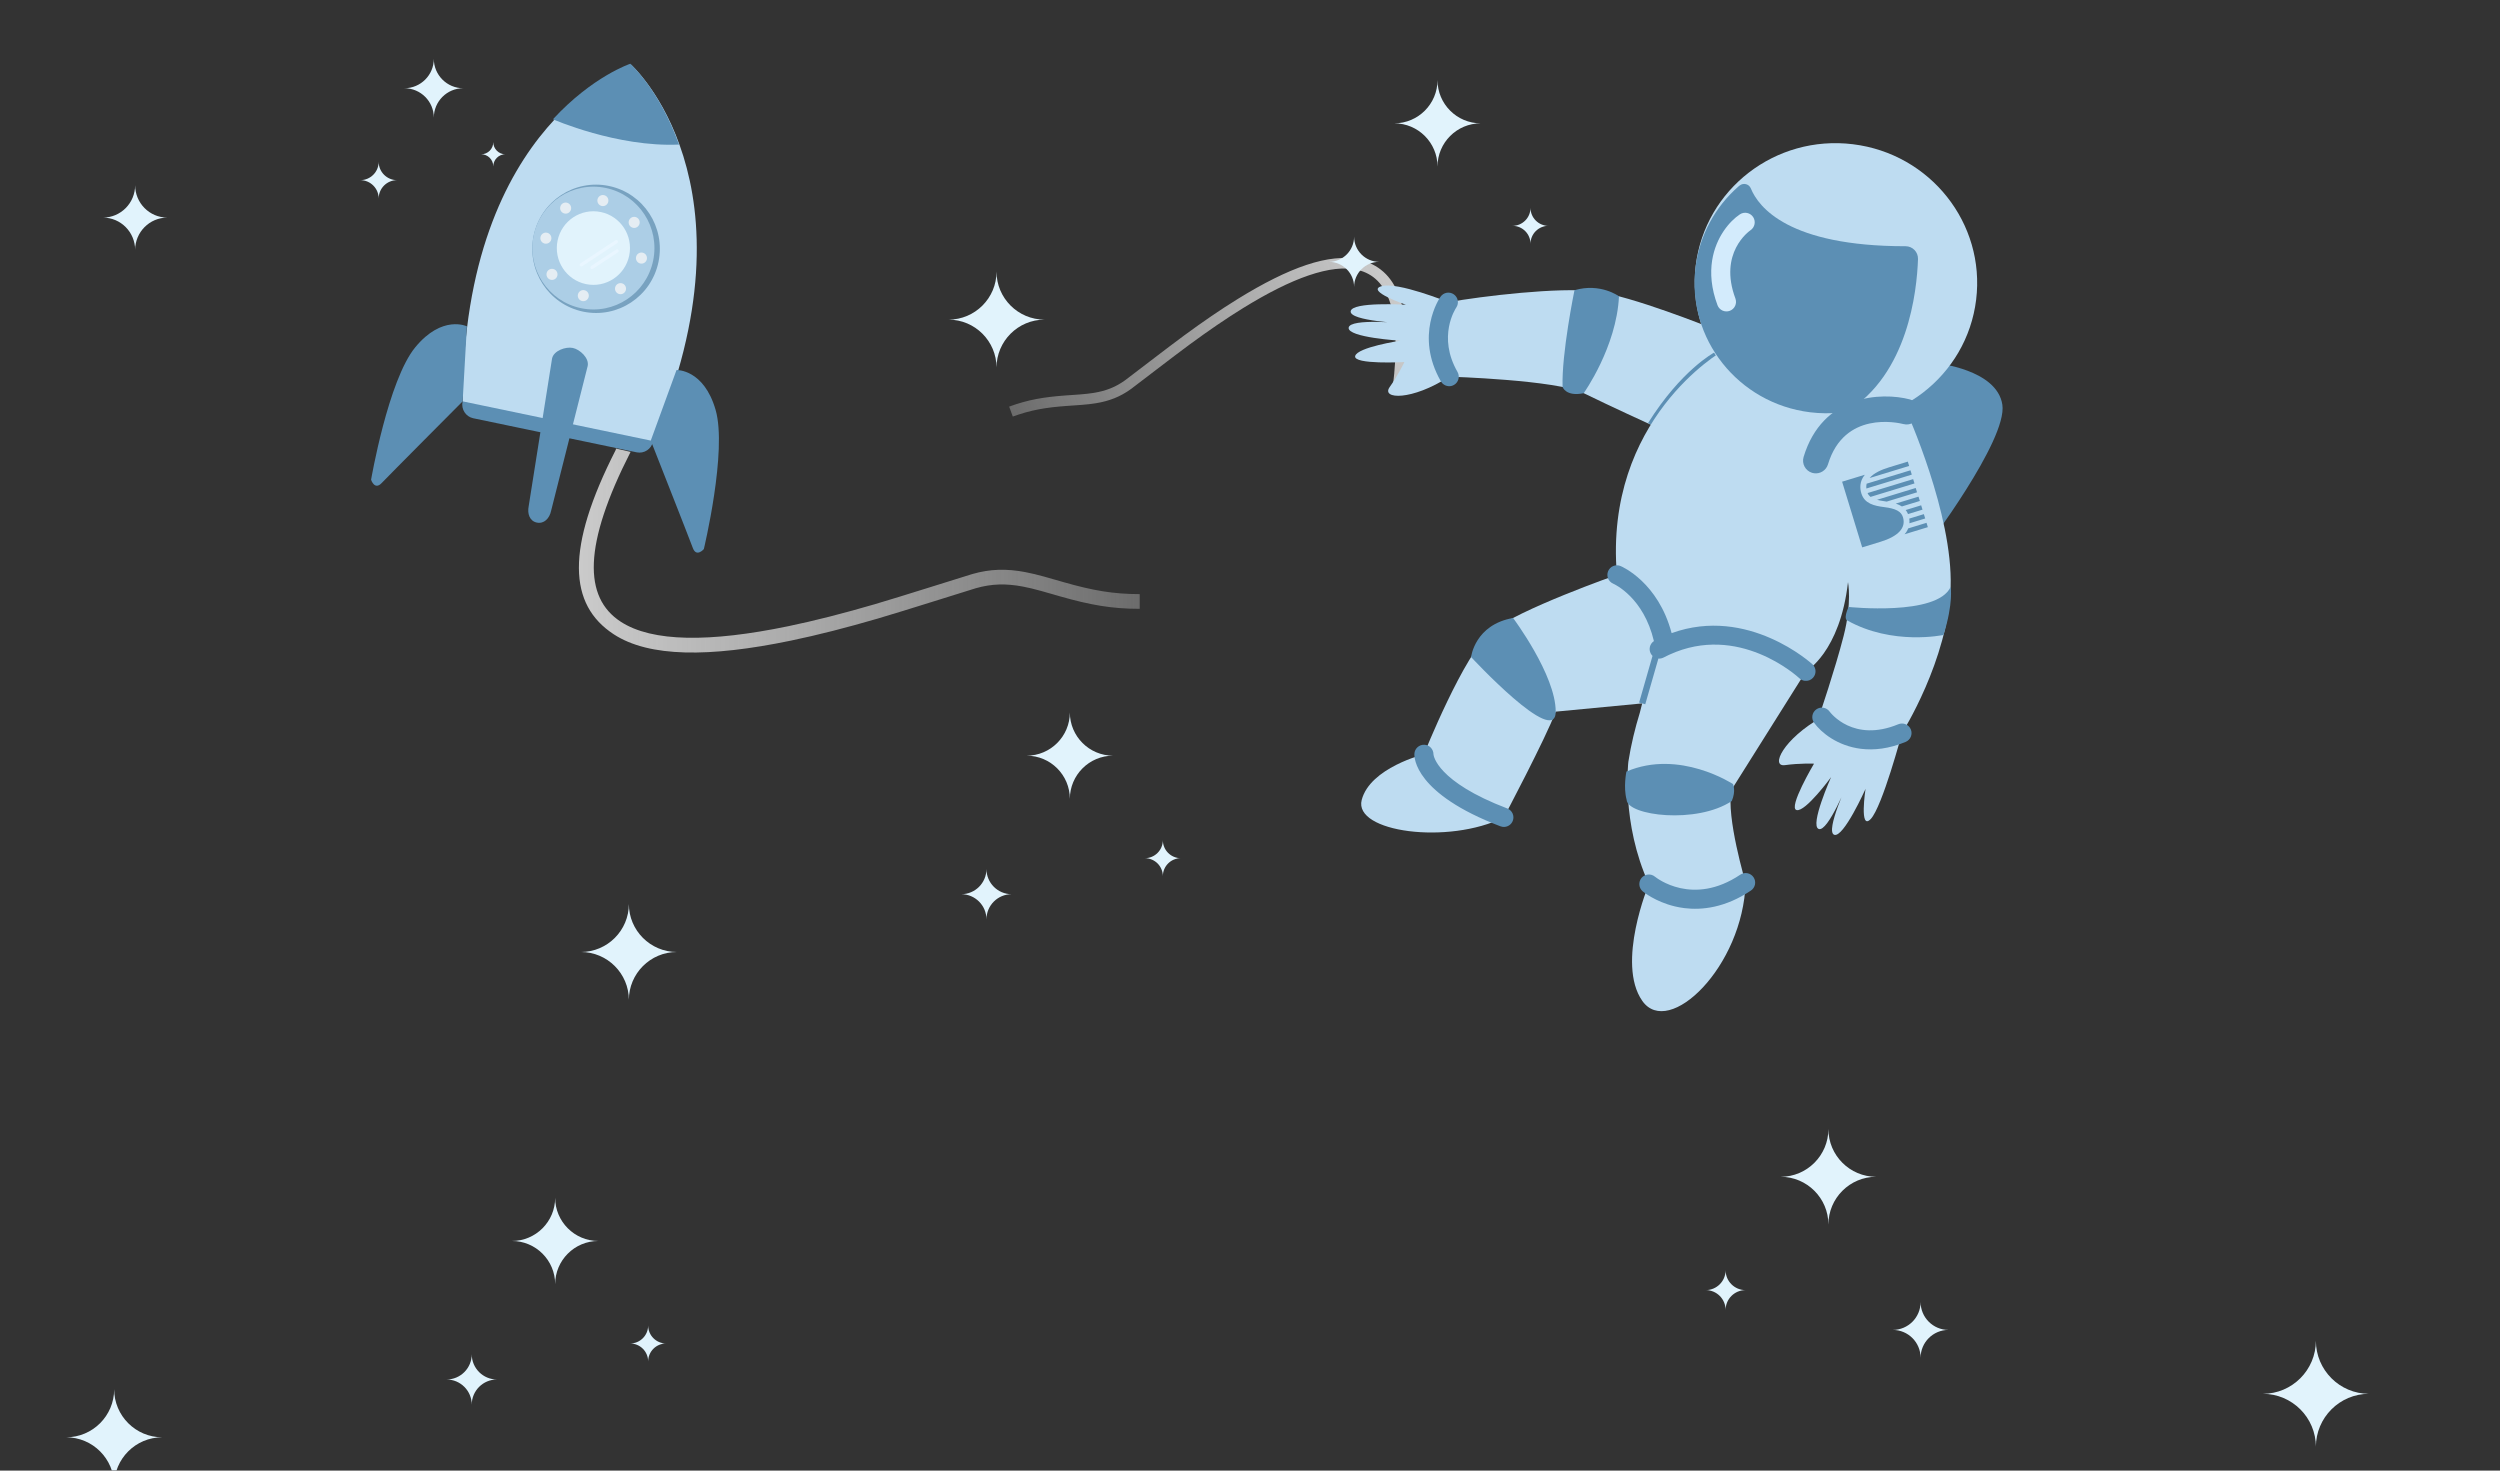 <svg xmlns="http://www.w3.org/2000/svg" xmlns:xlink="http://www.w3.org/1999/xlink" width="510" height="300" viewBox="0 0 510 300">
    <rect x="0" y="0" width="510" height="300" fill="#333333" stroke="none"/>
    <defs>
        <path id="qi5tclodrc" d="M0 0.344L122.391 0.344 122.391 59 0 59"/>
        <path id="nomauh5g9e" d="M0 0.344L122.391 0.344 122.391 59 0 59"/>
        <path id="zt9ha6hkrg" d="M0 0.486L135.298 0.486 135.298 65.328 0 65.328"/>
        <path id="yj9jd7wgpi" d="M0 0.486L135.298 0.486 135.298 65.328 0 65.328"/>
        <path id="fqbvuy298k" d="M0 0.344L122.391 0.344 122.391 59 0 59"/>
        <path id="ldvsexe9xm" d="M0 0.344L122.391 0.344 122.391 59 0 59"/>
        <path id="cms6x4xtjo" d="M0 0.907L82.092 0.907 82.092 40.5 0 40.5"/>
        <path id="lk5jwdkcrq" d="M0 0.907L82.092 0.907 82.092 40.5 0 40.5"/>
        <path id="viuaegm16s" d="M0 0.344L122.391 0.344 122.391 59 0 59"/>
        <path id="o9arxvuufu" d="M0 0.344L122.391 0.344 122.391 59 0 59"/>
        <linearGradient id="kdbelrcm0a" x1="100%" x2="0%" y1="73.704%" y2="73.704%">
            <stop offset="0%" stop-color="#E8E8E8" stop-opacity=".315"/>
            <stop offset="100%" stop-color="#CCC"/>
        </linearGradient>
        <linearGradient id="1saxa57v6b" x1="100%" x2="0%" y1="73.704%" y2="73.704%">
            <stop offset="0%" stop-color="#E8E8E8" stop-opacity=".315"/>
            <stop offset="100%" stop-color="#CCC"/>
        </linearGradient>
    </defs>
    <g fill="none" fill-rule="evenodd">
        <g>
            <g>
                <g fill-rule="nonzero">
                    <path fill="url(#kdbelrcm0a)" d="M8.554 48.348C1.11 62.94 1.61 71.163 8.24 75.498c5.196 3.398 14.081 3.418 26.023.943 4.007-.83 8.234-1.918 12.838-3.261 3.8-1.109 13.533-4.205 14.377-4.448 2.342-.675 4.47-.717 6.953-.245.79.15 1.62.35 2.64.632.611.168 2.882.824 2.834.81 4.419 1.26 7.587 1.827 11.69 1.827v-2.162c-3.906 0-6.92-.54-11.19-1.757.059.017-2.225-.644-2.85-.815-1.063-.293-1.938-.505-2.785-.666-2.749-.522-5.162-.474-7.798.285-.875.252-10.612 3.35-14.382 4.45-4.56 1.33-8.743 2.405-12.697 3.225-11.483 2.38-19.995 2.36-24.635-.673-5.459-3.57-5.529-11.26 1.463-24.965l-2.166-.499v.169z" transform="translate(-465 -220) translate(465 220) rotate(7 33.827 1731.148) rotate(153 44.357 63.183)"/>
                    <path fill="#5C8FB4" d="M190.425 42.436s12.364-.285 14.347 6.74c1.982 7.028-11.971 31.024-11.971 31.024L184.8 48.26l5.625-5.824z" transform="translate(-465 -220) translate(465 220) rotate(7 33.827 1731.148)"/>
                    <path fill="#BEDCF1" d="M143.785 40.86s-16.87-4.499-24.288-4.499c-7.417 0-22.926 3.82-29.443 5.844 0 0-5.394 9.665 2.023 15.059 0 0 21.801-2.024 27.645 0 5.844 2.023 14.366 4.711 14.366 4.711l14.296-16.231-4.599-4.884z" transform="translate(-465 -220) translate(465 220) rotate(7 33.827 1731.148)"/>
                    <path fill="#BEDCF1" d="M90.054 42.205s-10.788-2.922-13.935-1.573c-3.147 1.348 5.394 3.147 5.394 3.147S70.5 44.452 70.5 46.476c0 2.022 11.238 1.123 11.238 1.123S70.5 47.824 70.5 49.846c0 2.024 10.788 1.349 10.788 1.349s-8.541 2.39-8.765 4.228c-.225 1.84 10.113 0 10.113 0s-.898 2.74-2.36 5.438c-1.46 2.697 4.834 2.247 11.801-3.597l-2.023-15.059z" transform="translate(-465 -220) translate(465 220) rotate(7 33.827 1731.148)"/>
                    <path fill="#5C8FB4" d="M92.078 59.212c-.593 0-1.178-.268-1.56-.778-6.509-8.68-2.369-16.794-2.189-17.136.5-.953 1.676-1.322 2.633-.818.95.5 1.315 1.671.822 2.622-.14.275-3.13 6.348 1.852 12.992.645.86.471 2.083-.39 2.728-.35.263-.76.39-1.168.39zm23.213-22.568s-1.06 13.17 0 19.891c0 0 .91 1.928 4.43.73 0-.001 5.5-10.118 4.736-20.492 0 0-4.083-2.32-9.166-.13zm19.384 25.606l-1.176-.55c5.388-11.498 11.523-15.84 11.783-16.02l.74 1.068c-.06.042-6.122 4.354-11.347 15.502z" transform="translate(-465 -220) translate(465 220) rotate(7 33.827 1731.148)"/>
                    <path fill="#BEDCF1" d="M146.696 45.349s-22.254 16.635-15.736 47.875c0 0-19.104 9.441-24.05 14.61-4.944 5.17-10.563 26.522-10.563 26.522s-10.563 4.045-11.463 10.788c-.898 6.742 18.656 6.967 29.219 0 0 0 6.519-17.082 7.867-22.701l17.306-3.82-.243 1.913c-.57 3.213-.993 6.684-1.106 10.223 0 0 0 12.586 7.193 24.274 0 0-4.713 16.857 1.576 23.825 6.29 6.967 19.551-9.44 17.978-26.522 0 0-5.62-12.811-5.17-18.43l12.137-25.847s6.423-4.72 6.293-19.104l1.348-35.99-32.586-7.616z" transform="translate(-465 -220) translate(465 220) rotate(7 33.827 1731.148)"/>
                    <path fill="#5C8FB4" d="M152.923 159.026c-.732 0-1.416-.045-2.045-.119-4.026-.468-6.7-2.161-6.813-2.233-.904-.584-1.167-1.788-.585-2.694.582-.903 1.784-1.167 2.687-.59.366.228 8.413 5.117 17.23-2.527.815-.705 2.045-.614 2.75.196.705.813.616 2.045-.197 2.75-4.78 4.143-9.46 5.217-13.027 5.217zm6.916-22.857c-6.511 5.581-20.737 5.57-21.313 2.373-1.025-2.52-.749-5.724-.749-5.724 10.17-5.928 21.893-.117 21.893-.117s.81 1.263.17 3.468zM140.186 108.745c-.159-.122-.302-.27-.422-.443-.573-.829-.416-1.947.335-2.589-3.178-8.593-9.405-10.534-9.682-10.616-1.026-.304-1.621-1.383-1.323-2.412.297-1.03 1.36-1.635 2.396-1.335.347.098 8.013 2.37 11.997 12.313 14.791-7.5 29.147 2.708 29.3 2.818.87.633 1.063 1.853.43 2.723-.38.526-.975.804-1.578.804-.396 0-.796-.12-1.141-.37-.575-.415-13.74-9.694-26.936-1.552-.069.05-.141.095-.217.136-.29.182-.58.374-.869.574-.318.22-.678.333-1.037.346l-1.522 9.582-1.282-.203 1.551-9.776zM114.104 147.093c-.155 0-.312-.018-.468-.057-18.162-4.48-19.178-11.733-19.233-12.546-.075-1.074.736-2.004 1.81-2.08 1.03-.097 1.956.698 2.07 1.73.056.254 1.371 5.432 16.287 9.111 1.044.258 1.683 1.314 1.425 2.36-.219.888-1.015 1.482-1.891 1.482zm-3.096-42.555s10.063 10.488 10.962 17.906c.898 7.417-18.49-8.954-18.49-8.954s-.062-6.628 7.528-8.952z" transform="translate(-465 -220) translate(465 220) rotate(7 33.827 1731.148)"/>
                    <path fill="#BEDCF1" d="M196.859 28.6c0 15.705-12.9 28.435-28.814 28.435-15.913 0-28.813-12.73-28.813-28.435 0-15.705 12.9-28.436 28.813-28.436 15.914 0 28.814 12.73 28.814 28.436" transform="translate(-465 -220) translate(465 220) rotate(7 33.827 1731.148)"/>
                    <path fill="#5C8FB4" d="M172.105 54.821c-1.949.444-3.977.68-6.062.68-14.808 0-26.812-11.847-26.812-26.46 0-6.698 2.523-12.815 6.68-17.475l.224-.228c.689-.698 1.853-.55 2.331.304 2.004 3.593 9.04 10.787 32.774 7.865 1.425-.176 2.709.865 2.835 2.295.579 6.53.847 23.589-10.652 32.676l-1.318.343z" transform="translate(-465 -220) translate(465 220) rotate(7 33.827 1731.148)"/>
                    <path fill="#BEDCF1" d="M192.618 118.173s-2.152 15.443-4.201 18.186c-2.05 2.742-1.794-5.982-1.794-5.982s-3.239 10.547-5.205 10.073c-1.967-.476 1.543-11.189 1.543-11.189s-2.854 10.872-4.82 10.397c-1.967-.474 1.22-10.803 1.22-10.803s-4.326 7.741-6.168 7.528c-1.842-.213 2.373-9.83 2.373-9.83s-2.872.23-5.838 1.016c-2.964.788-1.05-5.224 6.266-10.626l16.624 1.23z" transform="translate(-465 -220) translate(465 220) rotate(7 33.827 1731.148)"/>
                    <path fill="#BEDCF1" d="M185.576 52.993s-14.385-1.123-17.53 10.563c0 0 2.021 11.238 9.889 25.398 0 0 1.348 4.046.448 11.013-.898 6.968-2.922 16.632-2.922 16.632s5.77 4.946 17.157 1.574c0 0 7.568-15.957 6.218-30.792-1.349-14.834-13.26-34.388-13.26-34.388" transform="translate(-465 -220) translate(465 220) rotate(7 33.827 1731.148)"/>
                    <path fill="#5C8FB4" d="M184.715 122.38c-4.836 0-8.483-2.297-10.157-4.117-.729-.793-.676-2.025.116-2.755.79-.725 2.016-.677 2.746.108.236.246 5.597 5.75 14.237.86.939-.527 2.127-.202 2.658.737.53.936.2 2.126-.737 2.657-3.223 1.824-6.222 2.51-8.863 2.51zm-6.054-28.418s18.153-.287 20.175-6.581c0 0 .987 3.084-.243 9.887 0 0-10.065 3.508-19.932-.567 0 0-.77-.204 0-2.74zm-10.266-26.21c-.147 0-.297-.012-.446-.038-1.414-.246-2.362-1.59-2.118-3.004 2.271-13.13 14.129-15.095 20.09-14.292 1.423.19 2.42 1.498 2.23 2.92-.19 1.42-1.497 2.42-2.913 2.232-1.257-.159-12.339-1.233-14.286 10.026-.219 1.263-1.317 2.156-2.557 2.156z" transform="translate(-465 -220) translate(465 220) rotate(7 33.827 1731.148)"/>
                    <path fill="#5C8FB4" d="M183.186 72.776c-1.853-.834-3.643-1.821-3.643-4.044 0-1.019.309-2.439 1.79-3.427h-4.846V79.32h3.89c3.796 0 5.865-1.173 5.865-3.457 0-1.235-.896-2.13-3.056-3.087zm4.013 1.852c.123.278.185.587.216.926h3.087v-.926h-3.303zm-1.544-1.852c.37.278.741.586 1.019.926h3.828v-.926h-4.847zm4.847 3.735h-3.118c-.031.278-.124.618-.247.926h3.365v-.926zm0-10.28v-.926h-4.013c-1.544 0-3.273.186-4.415.926h8.428zm-3.92 12.132c-.248.34-.587.649-1.05.926h4.97v-.926h-3.92zm-5.434-11.205c-.154.277-.278.586-.34.926h9.694v-.926h-9.354zm1.019 3.735c.401.247.895.525 1.513.802.092.062.216.093.308.155h6.483v-.926h-8.304v-.031zm-1.39-1.852c.032.34.155.648.34.926h9.385v-.926h-9.724z" transform="translate(-465 -220) translate(465 220) rotate(7 33.827 1731.148) rotate(-24 183.494 72.313)"/>
                    <path fill="#D3EBFC" d="M136.385 26.476c-.73-.793-.677-2.025.115-2.755.79-.725 2.016-.677 2.747.108.235.246 5.596 5.75 14.236.86.94-.527 2.127-.202 2.658.737.53.936.2 2.126-.736 2.657-3.224 1.824-6.222 2.51-8.864 2.51-4.836 0-8.482-2.297-10.156-4.117z" transform="translate(-465 -220) translate(465 220) rotate(7 33.827 1731.148) rotate(92 146.132 26.9)"/>
                </g>
                <g fill-rule="nonzero">
                    <path fill="#5C8FB4" d="M21.543 72.324c-1.515-.316-2.498-1.821-2.184-3.345.314-1.524 1.81-2.512 3.325-2.196l33.345 6.952c1.514.316 2.497 1.821 2.183 3.345-.314 1.524-1.81 2.512-3.324 2.196l-33.345-6.952z" transform="translate(-465 -220) translate(465 220) translate(75 13)"/>
                    <path fill="#BEDCF1" d="M58.176 76.966C80.673 24.328 53.756.222 53.756.222S19.532 11.58 19.381 68.877l38.795 8.089z" transform="translate(-465 -220) translate(465 220) translate(75 13)"/>
                    <path fill="#78A2C0" d="M59.339 40.415c-1.46 7.079-8.346 11.629-15.383 10.161-7.037-1.468-11.559-8.396-10.1-15.475 1.458-7.08 8.345-11.628 15.382-10.162 7.037 1.468 11.559 8.396 10.1 15.476" transform="translate(-465 -220) translate(465 220) translate(75 13)"/>
                    <path fill="#ACCEE6" d="M58.245 40.148c-1.395 6.773-7.985 11.127-14.718 9.722-6.733-1.403-11.06-8.032-9.664-14.806 1.396-6.773 7.985-11.125 14.718-9.722 6.732 1.404 11.06 8.033 9.664 14.806" transform="translate(-465 -220) translate(465 220) translate(75 13)"/>
                    <path fill="#E5EDF3" d="M49.09 28.145c-.125.612-.721 1.005-1.33.878-.608-.126-.999-.725-.873-1.337s.722-1.006 1.33-.879c.61.127 1 .726.874 1.338zM45.096 47.54c-.126.612-.722 1.005-1.33.878-.608-.127-1-.725-.873-1.337.126-.612.722-1.006 1.33-.88.609.127 1 .727.873 1.339zM56.96 39.88c-.126.612-.722 1.005-1.33.878-.609-.126-1-.725-.874-1.337s.722-1.006 1.33-.88c.61.129 1 .727.874 1.339zm-19.498-4.065c-.126.612-.722 1.005-1.33.878-.61-.127-1-.725-.874-1.337.126-.613.722-1.006 1.33-.88.609.127 1 .727.874 1.339zm4.033-6.133c-.126.612-.722 1.006-1.33.878-.609-.126-1-.725-.873-1.337.126-.612.721-1.006 1.33-.88.608.129.999.727.873 1.34zm13.978 2.915c-.126.612-.722 1.005-1.33.878-.609-.127-1-.725-.873-1.337.126-.612.722-1.006 1.33-.88.608.128.999.727.873 1.339zM38.709 43.202c-.126.612-.722 1.005-1.33.878-.608-.126-.999-.725-.873-1.337s.722-1.006 1.33-.879c.609.127 1 .726.873 1.338zm13.979 2.915c-.126.612-.722 1.005-1.33.878-.61-.127-1-.725-.874-1.337s.722-1.006 1.33-.88c.609.127 1 .727.874 1.339z" transform="translate(-465 -220) translate(465 220) translate(75 13)"/>
                    <path fill="#E1F3FC" d="M44.54 44.957c-4.036-.841-6.63-4.815-5.794-8.875.837-4.06 4.786-6.668 8.822-5.827 4.036.841 6.63 4.815 5.793 8.875-.836 4.06-4.786 6.669-8.822 5.827z" transform="translate(-465 -220) translate(465 220) translate(75 13)"/>
                    <path fill="#E9F6FF" d="M43.774 41.306l7.137-4.715c.156-.103.199-.313.097-.47-.103-.157-.312-.2-.468-.097l-7.137 4.714c-.156.103-.199.313-.097.47.103.157.312.2.468.098zM45.962 41.839l5.097-3.367c.156-.103.2-.314.097-.47-.102-.157-.311-.2-.467-.098l-5.098 3.367c-.156.103-.199.314-.097.47.103.157.312.2.468.098z" transform="translate(-465 -220) translate(465 220) translate(75 13)"/>
                    <path fill="#5C8FB4" d="M63.01 62.486s5.562-.228 7.975 8.135c2.413 8.363-2.403 28.394-2.403 28.394s-1.513 1.766-2.249-.238c-.736-2.003-8.575-21.899-8.575-21.899l5.252-14.392zM20.246 53.569s-5.013-2.432-10.531 4.276C4.195 64.555.702 84.862.702 84.862s.69 2.224 2.157.68C4.326 84 19.381 68.877 19.381 68.877l.865-15.307zM34.516 93.607c-1.454-.303-1.989-1.782-1.659-3.386l4.763-30.084c.33-1.603 2.782-2.46 4.237-2.156 1.453.303 3.364 2.07 3.033 3.673l-7.458 29.521c-.33 1.604-1.461 2.736-2.916 2.432M63.523 16.493C59.556 5.343 53.589 0 53.589 0S45.903 2.55 37.8 11.332c0 0 13.086 5.736 25.723 5.16" transform="translate(-465 -220) translate(465 220) translate(75 13)"/>
                    <path fill="url(#1saxa57v6b)" d="M50.635 78.73c-10.325 20.242-9.632 31.647-.436 37.661 7.207 4.713 19.531 4.74 36.096 1.307 5.558-1.152 11.423-2.66 17.809-4.523 5.27-1.537 18.772-5.832 19.942-6.17 3.248-.935 6.201-.994 9.644-.34 1.098.209 2.249.488 3.664.877.847.233 3.996 1.144 3.93 1.125 6.13 1.747 10.524 2.534 16.216 2.534v-3c-5.418 0-9.6-.748-15.521-2.437.08.023-3.087-.893-3.953-1.131-1.476-.406-2.69-.7-3.864-.923-3.813-.725-7.162-.658-10.817.395-1.214.35-14.721 4.646-19.95 6.172-6.327 1.846-12.128 3.337-17.612 4.474-15.929 3.301-27.737 3.275-34.172-.934-7.573-4.952-7.67-15.617 2.028-34.63l-3.004-.691v.234z" transform="translate(-465 -220) translate(465 220) translate(75 13)"/>
                </g>
                <g>
                    <g transform="translate(-465 -220) translate(465 220) translate(118.5 145)">
                        <mask id="nx5fl88ybd" fill="#fff">
                            <use xlink:href="#qi5tclodrc"/>
                        </mask>
                        <path fill="#E1F3FC" fill-rule="nonzero" d="M19.581 49.207c-5.407 0-9.792 4.396-9.792 9.793 0-5.397-4.384-9.793-9.789-9.793 5.405 0 9.79-4.398 9.79-9.794 0 5.396 4.384 9.794 9.791 9.794" mask="url(#nx5fl88ybd)"/>
                    </g>
                    <path fill="#E1F3FC" fill-rule="nonzero" d="M108.562 9.159c-4.864 0-8.81 3.955-8.81 8.814 0-4.859-3.95-8.814-8.813-8.814 4.863 0 8.812-3.959 8.812-8.814 0 4.855 3.947 8.814 8.811 8.814M87.875 37.416c-2.837 0-5.14 2.304-5.14 5.14 0-2.836-2.303-5.14-5.14-5.14 2.837 0 5.14-2.308 5.14-5.143 0 2.835 2.303 5.143 5.14 5.143" transform="translate(-465 -220) translate(465 220) translate(118.5 145)"/>
                    <g transform="translate(-465 -220) translate(465 220) translate(118.5 145)">
                        <mask id="xu0rt0zrxf" fill="#fff">
                            <use xlink:href="#nomauh5g9e"/>
                        </mask>
                        <path fill="#E1F3FC" fill-rule="nonzero" d="M122.391 30.07c-2.026 0-3.67 1.647-3.67 3.673 0-2.026-1.644-3.673-3.672-3.673 2.028 0 3.672-1.65 3.672-3.674 0 2.024 1.644 3.674 3.67 3.674" mask="url(#xu0rt0zrxf)"/>
                    </g>
                </g>
                <g>
                    <g transform="translate(-465 -220) translate(465 220) matrix(-1 0 0 1 483.264 229.836)">
                        <mask id="aim9ow3fuh" fill="#fff">
                            <use xlink:href="#zt9ha6hkrg"/>
                        </mask>
                        <path fill="#E1F3FC" fill-rule="nonzero" d="M21.646 54.502c-5.978 0-10.824 4.86-10.824 10.826 0-5.966-4.847-10.826-10.822-10.826 5.975 0 10.822-4.862 10.822-10.827 0 5.965 4.846 10.827 10.824 10.827" mask="url(#aim9ow3fuh)"/>
                    </g>
                    <path fill="#E1F3FC" fill-rule="nonzero" d="M120.011 10.23c-5.377 0-9.74 4.373-9.74 9.743 0-5.37-4.366-9.743-9.742-9.743 5.376 0 9.742-4.376 9.742-9.744 0 5.368 4.363 9.744 9.74 9.744M97.142 41.468c-3.136 0-5.681 2.547-5.681 5.682 0-3.135-2.547-5.682-5.683-5.682 3.136 0 5.683-2.552 5.683-5.686 0 3.134 2.545 5.686 5.681 5.686" transform="translate(-465 -220) translate(465 220) matrix(-1 0 0 1 483.264 229.836)"/>
                    <g transform="translate(-465 -220) translate(465 220) matrix(-1 0 0 1 483.264 229.836)">
                        <mask id="o6cqfqa8nj" fill="#fff">
                            <use xlink:href="#yj9jd7wgpi"/>
                        </mask>
                        <path fill="#E1F3FC" fill-rule="nonzero" d="M135.299 33.346c-2.24 0-4.058 1.821-4.058 4.061 0-2.24-1.817-4.06-4.06-4.06 2.243 0 4.06-1.825 4.06-4.061 0 2.236 1.817 4.06 4.058 4.06" mask="url(#o6cqfqa8nj)"/>
                    </g>
                </g>
                <g>
                    <g transform="translate(-465 -220) translate(465 220) translate(193.5 16)">
                        <mask id="p0af9r3ebl" fill="#fff">
                            <use xlink:href="#fqbvuy298k"/>
                        </mask>
                        <path fill="#E1F3FC" fill-rule="nonzero" d="M19.581 49.207c-5.407 0-9.792 4.396-9.792 9.793 0-5.397-4.384-9.793-9.789-9.793 5.405 0 9.79-4.398 9.79-9.794 0 5.396 4.384 9.794 9.791 9.794" mask="url(#p0af9r3ebl)"/>
                    </g>
                    <path fill="#E1F3FC" fill-rule="nonzero" d="M108.562 9.159c-4.864 0-8.81 3.955-8.81 8.814 0-4.859-3.95-8.814-8.813-8.814 4.863 0 8.812-3.959 8.812-8.814 0 4.855 3.947 8.814 8.811 8.814M87.875 37.416c-2.837 0-5.14 2.304-5.14 5.14 0-2.836-2.303-5.14-5.14-5.14 2.837 0 5.14-2.308 5.14-5.143 0 2.835 2.303 5.143 5.14 5.143" transform="translate(-465 -220) translate(465 220) translate(193.5 16)"/>
                    <g transform="translate(-465 -220) translate(465 220) translate(193.5 16)">
                        <mask id="038vkt1ecn" fill="#fff">
                            <use xlink:href="#ldvsexe9xm"/>
                        </mask>
                        <path fill="#E1F3FC" fill-rule="nonzero" d="M122.391 30.07c-2.026 0-3.67 1.647-3.67 3.673 0-2.026-1.644-3.673-3.672-3.673 2.028 0 3.672-1.65 3.672-3.674 0 2.024 1.644 3.674 3.67 3.674" mask="url(#038vkt1ecn)"/>
                    </g>
                </g>
                <g>
                    <g transform="translate(-465 -220) translate(465 220) translate(21 10.5)">
                        <mask id="45fc9vhtop" fill="#fff">
                            <use xlink:href="#cms6x4xtjo"/>
                        </mask>
                        <path fill="#E1F3FC" fill-rule="nonzero" d="M13.134 33.89c-3.627 0-6.568 2.967-6.568 6.61 0-3.643-2.94-6.61-6.566-6.61 3.625 0 6.566-2.969 6.566-6.61 0 3.641 2.94 6.61 6.568 6.61" mask="url(#45fc9vhtop)"/>
                    </g>
                    <path fill="#E1F3FC" fill-rule="nonzero" d="M73.5 7.5c-3.312 0-6 2.693-6 6 0-3.307-2.689-6-6-6 3.311 0 6-2.695 6-6 0 3.305 2.688 6 6 6M60 26.251c-2.07 0-3.75 1.68-3.75 3.749 0-2.069-1.68-3.749-3.75-3.749 2.07 0 3.75-1.683 3.75-3.751 0 2.068 1.68 3.751 3.75 3.751" transform="translate(-465 -220) translate(465 220) translate(21 10.5)"/>
                    <g transform="translate(-465 -220) translate(465 220) translate(21 10.5)">
                        <mask id="musuxxgf9r" fill="#fff">
                            <use xlink:href="#lk5jwdkcrq"/>
                        </mask>
                        <path fill="#E1F3FC" fill-rule="nonzero" d="M82.092 20.972c-1.36 0-2.462 1.112-2.462 2.48 0-1.368-1.103-2.48-2.463-2.48 1.36 0 2.463-1.114 2.463-2.48 0 1.366 1.102 2.48 2.462 2.48" mask="url(#musuxxgf9r)"/>
                    </g>
                </g>
                <g>
                    <g transform="translate(-465 -220) translate(465 220) translate(13.5 244)">
                        <mask id="d9qxre1est" fill="#fff">
                            <use xlink:href="#viuaegm16s"/>
                        </mask>
                        <path fill="#E1F3FC" fill-rule="nonzero" d="M19.581 49.207c-5.407 0-9.792 4.396-9.792 9.793 0-5.397-4.384-9.793-9.789-9.793 5.405 0 9.79-4.398 9.79-9.794 0 5.396 4.384 9.794 9.791 9.794" mask="url(#d9qxre1est)"/>
                    </g>
                    <path fill="#E1F3FC" fill-rule="nonzero" d="M108.562 9.159c-4.864 0-8.81 3.955-8.81 8.814 0-4.859-3.95-8.814-8.813-8.814 4.863 0 8.812-3.959 8.812-8.814 0 4.855 3.947 8.814 8.811 8.814M87.875 37.416c-2.837 0-5.14 2.304-5.14 5.14 0-2.836-2.303-5.14-5.14-5.14 2.837 0 5.14-2.308 5.14-5.143 0 2.835 2.303 5.143 5.14 5.143" transform="translate(-465 -220) translate(465 220) translate(13.5 244)"/>
                    <g transform="translate(-465 -220) translate(465 220) translate(13.5 244)">
                        <mask id="xlo9fq1x7v" fill="#fff">
                            <use xlink:href="#o9arxvuufu"/>
                        </mask>
                        <path fill="#E1F3FC" fill-rule="nonzero" d="M122.391 30.07c-2.026 0-3.67 1.647-3.67 3.673 0-2.026-1.644-3.673-3.672-3.673 2.028 0 3.672-1.65 3.672-3.674 0 2.024 1.644 3.674 3.67 3.674" mask="url(#xlo9fq1x7v)"/>
                    </g>
                </g>
                <path fill="#FFF" fill-opacity="0" fill-rule="nonzero" d="M0 0H510V333H0z" transform="translate(-465 -220) translate(465 220)"/>
            </g>
        </g>
    </g>
</svg>
